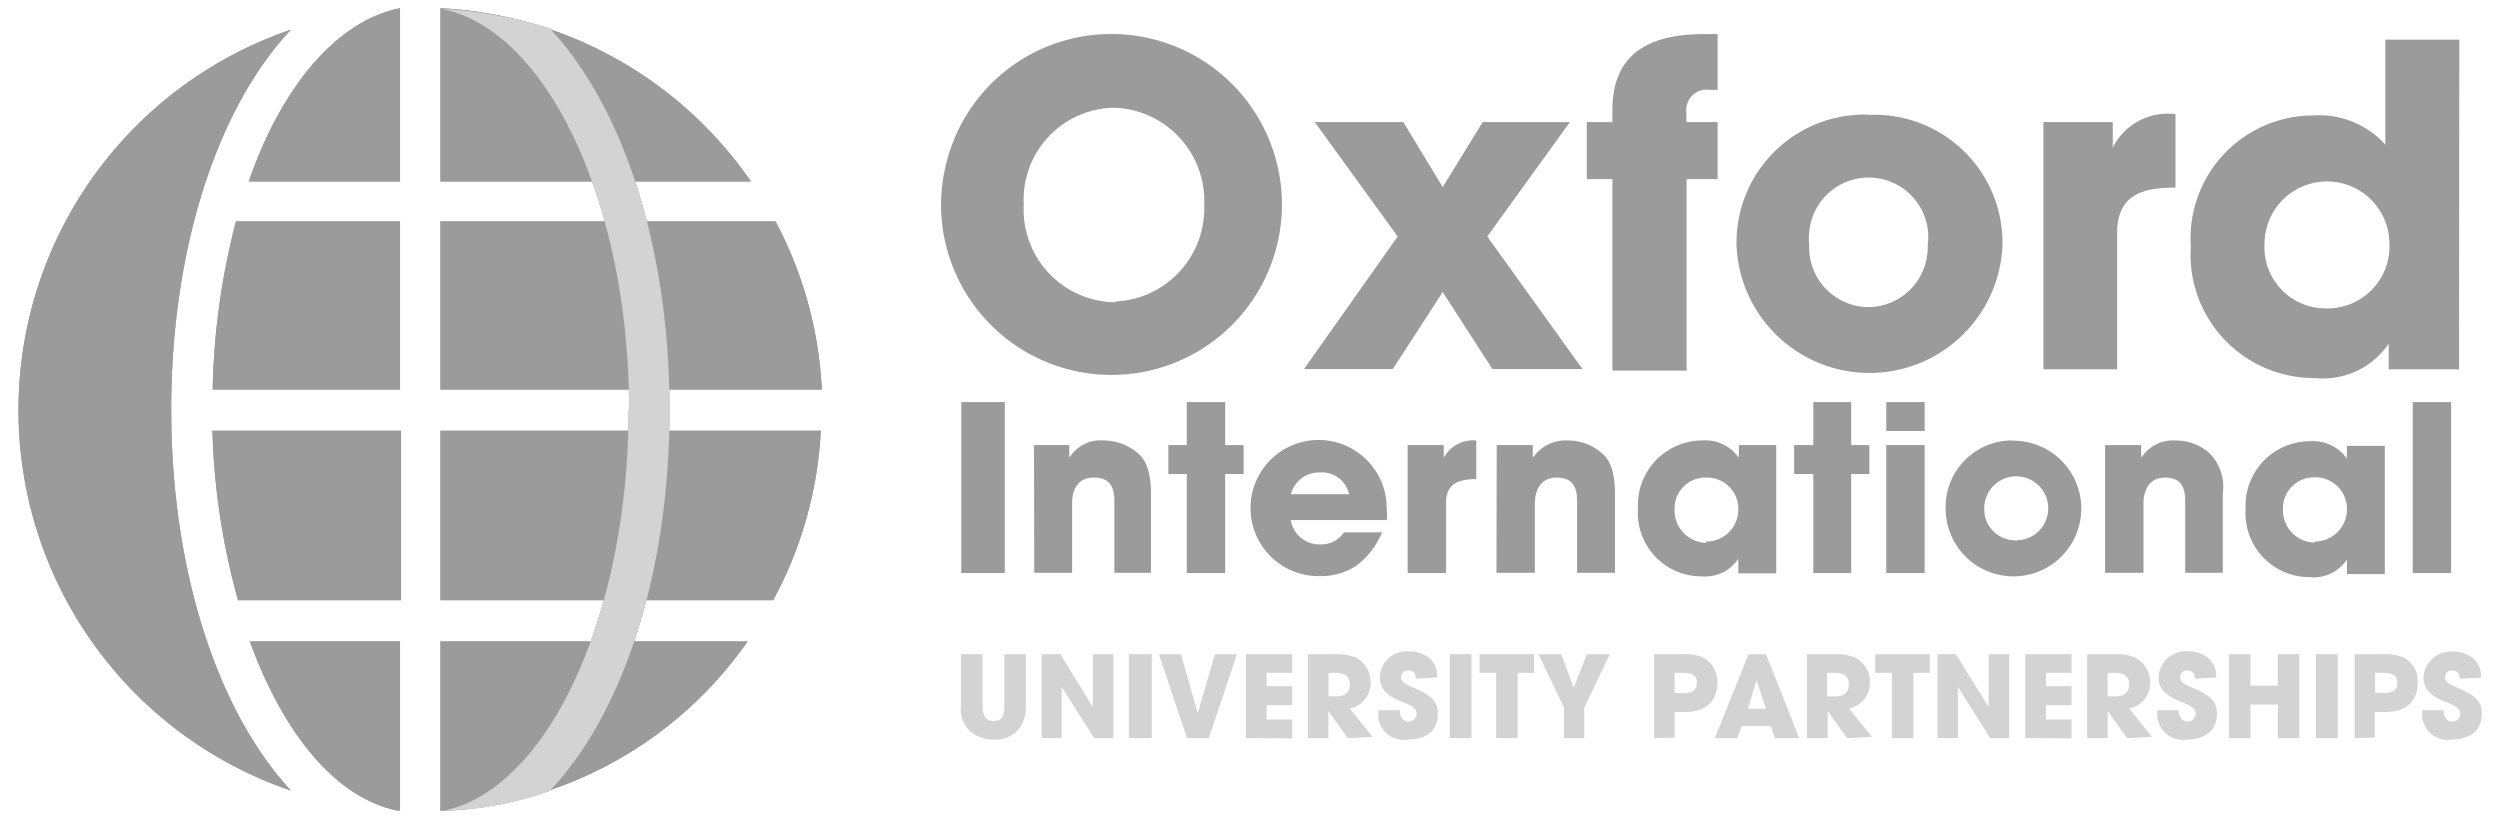 <svg id="Layer_1" data-name="Layer 1" xmlns="http://www.w3.org/2000/svg" viewBox="0 0 97.68 32"><defs><style>.cls-1{fill:#9b9b9b;}.cls-2{fill:#d3d3d3;}</style></defs><rect class="cls-1" x="37.56" y="15.71" width="1.7" height="6.68"/><path class="cls-1" d="M40.4,17.39h1.38v.5h0a1.42,1.42,0,0,1,1.34-.68,2.06,2.06,0,0,1,1.28.45c.28.21.57.6.57,1.61v3.11H43.54V19.66c0-.37,0-1-.8-1s-.85.75-.85,1v2.72H40.41Z"/><polygon class="cls-1" points="47.87 17.39 48.59 17.39 48.59 18.52 47.87 18.52 47.87 22.39 46.37 22.39 46.37 18.52 45.65 18.52 45.65 17.39 46.37 17.39 46.37 15.71 47.87 15.71 47.87 17.39"/><path class="cls-1" d="M52.71,19.31a1.08,1.08,0,0,0-1.13-.85,1.13,1.13,0,0,0-1.14.85ZM54,20.8a3.12,3.12,0,0,1-1,1.3,2.48,2.48,0,0,1-1.42.41,2.66,2.66,0,1,1,2.6-2.7.28.28,0,0,1,0,.13,1,1,0,0,1,0,.38H50.43a1.14,1.14,0,0,0,1.18.95,1.05,1.05,0,0,0,.9-.47Z"/><path class="cls-1" d="M55,17.39h1.41v.5h0a1.3,1.3,0,0,1,1.27-.68v1.51c-.7,0-1.18.18-1.18.93v2.74H55Z"/><path class="cls-1" d="M58.48,17.39h1.41v.5h0a1.54,1.54,0,0,1,1.36-.68,2,2,0,0,1,1.28.45c.28.21.57.6.57,1.61v3.11H61.62V19.66c0-.37,0-1-.79-1s-.86.75-.86,1v2.72h-1.5Z"/><path class="cls-1" d="M66.66,21.16a1.25,1.25,0,0,0,1.26-1.25v0a1.22,1.22,0,0,0-1.2-1.25h-.07a1.2,1.2,0,0,0-1.22,1.18.22.22,0,0,0,0,.08,1.26,1.26,0,0,0,1.23,1.29M69.4,22.4H67.92v-.57h0a1.56,1.56,0,0,1-1.44.69A2.48,2.48,0,0,1,64,19.86a2.52,2.52,0,0,1,2.5-2.65,1.59,1.59,0,0,1,1.44.68h0v-.5H69.4Z"/><polygon class="cls-1" points="72.33 17.39 73.04 17.39 73.04 18.52 72.33 18.52 72.33 22.39 70.85 22.39 70.85 18.52 70.1 18.52 70.1 17.39 70.85 17.39 70.85 15.71 72.33 15.71 72.33 17.39"/><path class="cls-1" d="M75.2,22.39H73.7v-5h1.5Zm0-5.55H73.7V15.71h1.5Z"/><path class="cls-1" d="M78.72,21.11a1.25,1.25,0,1,0-1.19-1.3v.05a1.21,1.21,0,0,0,1.16,1.25h0m0-3.89a2.65,2.65,0,1,1-2.67,2.64,2.6,2.6,0,0,1,2.53-2.65h.14"/><path class="cls-1" d="M82.25,17.39h1.41v.5h0A1.48,1.48,0,0,1,85,17.21a2,2,0,0,1,1.28.45,1.85,1.85,0,0,1,.57,1.61v3.11H85.38V19.66c0-.37,0-1-.78-1s-.85.75-.85,1v2.72h-1.5Z"/><path class="cls-1" d="M90.43,21.16A1.26,1.26,0,0,0,91.7,19.9v0a1.23,1.23,0,0,0-1.21-1.25h-.06a1.21,1.21,0,0,0-1.23,1.19v.07a1.26,1.26,0,0,0,1.23,1.29m2.75,1.23H91.7v-.57h0a1.56,1.56,0,0,1-1.46.69,2.5,2.5,0,0,1-2.5-2.66,2.52,2.52,0,0,1,2.5-2.65,1.63,1.63,0,0,1,1.46.68h0v-.5h1.48Z"/><rect class="cls-1" x="94.27" y="15.71" width="1.5" height="6.68"/><path class="cls-1" d="M8.3,16.83a27.43,27.43,0,0,0,1,6.62h6.37V16.83Z"/><path class="cls-1" d="M15.63,7.09V.32h0C13.18.8,11,3.37,9.72,7.09Z"/><path class="cls-1" d="M15.52,31.67h.11V25.06H9.76c1.32,3.63,3.37,6.12,5.76,6.61"/><path class="cls-1" d="M17.21,7.09H29.34A15.7,15.7,0,0,0,17.21.32Z"/><path class="cls-1" d="M17.21,25.06v6.62a15.49,15.49,0,0,0,12-6.62Z"/><path class="cls-1" d="M6.69,16c0-6.4,1.86-11.86,4.68-14.84a15.7,15.7,0,0,0,0,29.73C8.55,27.86,6.69,22.4,6.69,16"/><path class="cls-1" d="M15.63,15.22V8.65H9.22a28,28,0,0,0-.91,6.57Z"/><path class="cls-1" d="M32.11,16.83H17.21v6.62h13a15.51,15.51,0,0,0,1.86-6.62"/><path class="cls-1" d="M30.3,8.65H17.21v6.57h14.9A15.56,15.56,0,0,0,30.3,8.65"/><path class="cls-1" d="M24.56,16c0,8.11-3.2,14.88-7.25,15.68a13.5,13.5,0,0,0,4.17-.78c2.85-3,4.68-8.49,4.68-14.89S24.32,4.14,21.48,1.11A17.75,17.75,0,0,0,17.22.34c4.11.77,7.36,7.54,7.36,15.68"/><path class="cls-1" d="M8.3,16.83a27.43,27.43,0,0,0,1,6.62h6.37V16.83Z"/><path class="cls-1" d="M15.63,7.09V.32h0C13.18.8,11,3.37,9.72,7.09Z"/><path class="cls-1" d="M15.52,31.67h.11V25.06H9.76c1.32,3.63,3.37,6.12,5.76,6.61"/><path class="cls-1" d="M17.21,7.09H29.34A15.7,15.7,0,0,0,17.21.32Z"/><path class="cls-1" d="M17.21,25.06v6.62a15.49,15.49,0,0,0,12-6.62Z"/><path class="cls-1" d="M6.69,16c0-6.4,1.86-11.86,4.68-14.84a15.7,15.7,0,0,0,0,29.73C8.55,27.86,6.69,22.4,6.69,16"/><path class="cls-1" d="M15.63,15.22V8.65H9.22a28,28,0,0,0-.91,6.57Z"/><path class="cls-1" d="M32.11,16.83H17.21v6.62h13a15.51,15.51,0,0,0,1.86-6.62"/><path class="cls-1" d="M30.3,8.65H17.21v6.57h14.9A15.56,15.56,0,0,0,30.3,8.65"/><path class="cls-2" d="M24.56,16c0,8.11-3.2,14.88-7.25,15.68a13.5,13.5,0,0,0,4.17-.78c2.85-3,4.68-8.49,4.68-14.89S24.32,4.14,21.48,1.11A17.75,17.75,0,0,0,17.22.34c4.11.77,7.36,7.54,7.36,15.68"/><path class="cls-1" d="M90.9,12.05a2.42,2.42,0,0,0,2.46-2.52,2.44,2.44,0,0,0-4.88,0,2.39,2.39,0,0,0,2.42,2.52m5.18,2.38H93.33v-1h0a3.1,3.1,0,0,1-2.89,1.34,4.82,4.82,0,0,1-4.84-5.14,4.8,4.8,0,0,1,4.79-5.12,3.49,3.49,0,0,1,2.81,1.14V1.55h2.89Z"/><path class="cls-1" d="M43.59,11.78A3.64,3.64,0,0,0,47.05,8a3.64,3.64,0,0,0-3.5-3.79A3.59,3.59,0,0,0,40,8a3.62,3.62,0,0,0,3.55,3.81M43.54,1.33a6.66,6.66,0,1,1-6.77,6.83,6.78,6.78,0,0,1,.52-2.74,6.63,6.63,0,0,1,6.27-4.09"/><polygon class="cls-1" points="61.34 4.77 58.11 9.24 61.83 14.42 58.31 14.42 56.37 11.41 54.42 14.42 50.95 14.42 54.61 9.24 51.37 4.77 54.83 4.77 56.37 7.31 57.93 4.77 61.34 4.77"/><path class="cls-1" d="M63,7H62V4.77H63V4.28c0-2.73,2.28-2.95,3.69-2.95h.42V3.51h-.33a.79.79,0,0,0-.89.7.48.48,0,0,0,0,.17v.39h1.22V7H65.9v7.48H63Z"/><path class="cls-1" d="M73,12a2.34,2.34,0,0,0,2.32-2.34V9.59a2.33,2.33,0,1,0-4.63-.51,2.17,2.17,0,0,0,0,.51A2.33,2.33,0,0,0,73,12H73m0-7.51A5,5,0,0,1,78.24,9.6a5.2,5.2,0,0,1-10.39,0A5,5,0,0,1,73,4.48"/><path class="cls-1" d="M79.84,4.77h2.71v1h0A2.4,2.4,0,0,1,85,4.46V7.33c-1.33,0-2.28.3-2.28,1.79v5.31H79.84Z"/><path class="cls-2" d="M39.24,25.56h.84v2a1.51,1.51,0,0,1-.17.78,1.2,1.2,0,0,1-1.08.56,1.42,1.42,0,0,1-.7-.17,1.15,1.15,0,0,1-.58-1.17v-2h.84v2c0,.41.13.61.43.61s.42-.14.42-.6Z"/><path class="cls-2" d="M42.75,28.84l-1.27-2,0,2H40.7V25.56h.73l1.27,2.07,0-2.07h.8v3.28Z"/><path class="cls-2" d="M44.11,28.84V25.56H45v3.28Z"/><path class="cls-2" d="M46.38,28.84l-1.1-3.28h.86l.66,2.3h0l.67-2.3h.86l-1.1,3.28Z"/><path class="cls-2" d="M48.68,28.84V25.56h1.81v.73h-1v.52h1v.74h-1v.56h1v.74Z"/><path class="cls-2" d="M52.66,28.84l-.76-1.06h0v1.06h-.8V25.56h1.07a2.06,2.06,0,0,1,.78.12,1.07,1.07,0,0,1,.6,1,1,1,0,0,1-.81,1l.89,1.11Zm-.46-1.63c.34,0,.54-.16.54-.47s-.21-.45-.52-.45h-.31v.92Z"/><path class="cls-2" d="M55.32,26.52c0-.24-.13-.32-.29-.32a.27.27,0,0,0-.29.25c0,.2.18.29.54.44.72.31.9.57.9,1,0,.63-.43,1-1.14,1a1,1,0,0,1-1.19-1.07v-.07h.84c0,.25.13.44.34.44a.32.32,0,0,0,.32-.31h0c0-.26-.37-.38-.66-.5-.54-.22-.78-.5-.78-.93a1.06,1.06,0,0,1,1.14-1,1.19,1.19,0,0,1,.59.13.9.9,0,0,1,.51.89Z"/><path class="cls-2" d="M56.65,28.84V25.56h.84v3.28Z"/><path class="cls-2" d="M58.46,28.84V26.29h-.65v-.73h2.13v.73H59.3v2.55Z"/><path class="cls-2" d="M61.11,28.84V27.65l-1-2.09H61l.49,1.31L62,25.56h.9l-1,2.09v1.19Z"/><path class="cls-2" d="M64.63,28.84V25.56h1.11a1.88,1.88,0,0,1,.78.12,1.05,1.05,0,0,1,.58,1c0,.61-.34,1.14-1.28,1.14h-.39v1Zm1.17-1.76c.33,0,.5-.12.5-.4s-.16-.39-.53-.39h-.34v.78Z"/><path class="cls-2" d="M69.35,28.84l-.16-.47H68.05l-.17.47H67l1.32-3.28H69l1.3,3.28Zm-.72-2.26h0l-.34,1.11H69Z"/><path class="cls-2" d="M72.17,28.84l-.76-1.06h0v1.06H70.6V25.56h1.08a2.09,2.09,0,0,1,.78.12,1.07,1.07,0,0,1,.6,1,1,1,0,0,1-.82,1l.9,1.11Zm-.46-1.63c.33,0,.53-.16.53-.47s-.21-.45-.51-.45h-.34v.92Z"/><path class="cls-2" d="M73.92,28.84V26.29h-.65v-.73H75.4v.73h-.64v2.55Z"/><path class="cls-2" d="M77.76,28.84l-1.26-2,0,2h-.8V25.56h.72l1.28,2.07,0-2.07h.8v3.28Z"/><path class="cls-2" d="M79.13,28.84V25.56h1.81v.73h-1v.52h1v.74h-1v.56h1v.74Z"/><path class="cls-2" d="M83.11,28.84l-.76-1.06h0v1.06h-.8V25.56h1.08a2,2,0,0,1,.77.12,1.08,1.08,0,0,1,.61,1,1,1,0,0,1-.82,1l.89,1.11Zm-.45-1.63c.33,0,.53-.16.53-.47s-.21-.45-.52-.45h-.32v.92Z"/><path class="cls-2" d="M85.76,26.52c0-.24-.13-.32-.3-.32a.26.26,0,0,0-.28.25c0,.2.18.29.53.44.73.31.91.57.91,1,0,.63-.44,1-1.15,1a1,1,0,0,1-1.18-1.07v-.07h.83c0,.25.14.44.35.44a.32.32,0,0,0,.32-.31h0c0-.26-.37-.38-.67-.5-.53-.22-.78-.5-.78-.93a1.07,1.07,0,0,1,1.15-1,1.17,1.17,0,0,1,.58.13.9.9,0,0,1,.52.89Z"/><path class="cls-2" d="M89,28.84V27.53H87.93v1.31h-.84V25.56h.84v1.23H89V25.56h.84v3.28Z"/><path class="cls-2" d="M90.49,28.84V25.56h.85v3.28Z"/><path class="cls-2" d="M92,28.84V25.56h1.11a1.9,1.9,0,0,1,.78.12,1,1,0,0,1,.57,1c0,.61-.33,1.14-1.28,1.14h-.39v1Zm1.16-1.76c.34,0,.51-.12.51-.4s-.17-.39-.54-.39h-.33v.78Z"/><path class="cls-2" d="M96.11,26.52c0-.24-.13-.32-.3-.32a.26.26,0,0,0-.28.25c0,.2.17.29.53.44.73.31.91.57.91,1,0,.63-.44,1-1.15,1a1,1,0,0,1-1.18-1.07v-.07h.83c0,.25.14.44.35.44a.3.3,0,0,0,.31-.3h0c0-.26-.36-.38-.66-.5-.53-.22-.78-.5-.78-.93a1.07,1.07,0,0,1,1.15-1,1.17,1.17,0,0,1,.58.13.9.9,0,0,1,.52.89Z"/></svg>